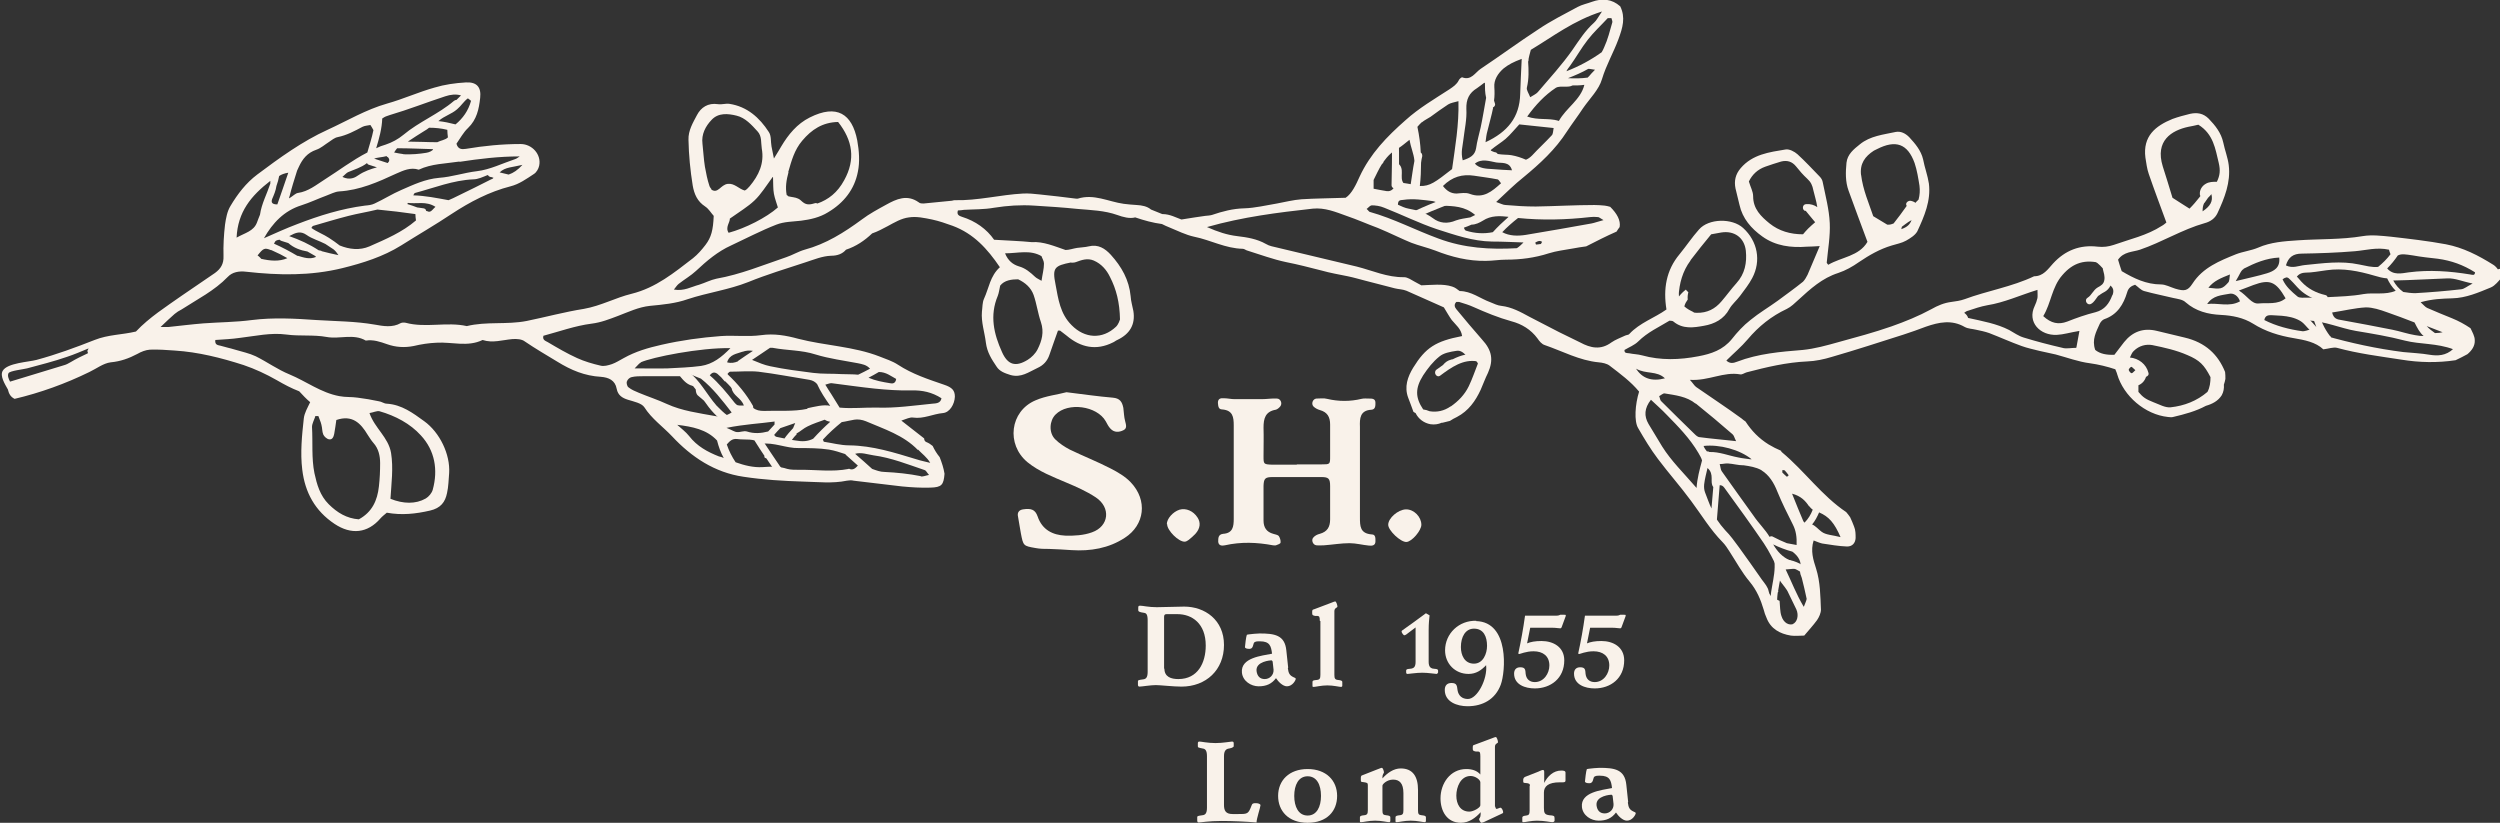 <?xml version="1.0" encoding="UTF-8"?> <svg xmlns="http://www.w3.org/2000/svg" width="158" height="52" viewBox="0 0 158 52" fill="none"><rect x="0" y="0" width="158" height="52" fill="#333333" stroke="none"/><g clip-path="url(#clip0_1187_5129)"><path d="M157.865 17.022C157.788 16.907 157.673 16.793 157.577 16.735C156.635 16.144 155.674 15.648 154.579 15.438C153.445 15.228 152.273 15.094 151.119 14.961C150.524 14.903 149.909 14.827 149.332 14.922C147.967 15.152 146.584 15.094 145.2 15.19C144.354 15.247 143.509 15.304 142.721 15.648C142.279 15.838 141.76 15.896 141.318 16.067C140.28 16.487 139.223 16.907 138.569 17.918C138.262 18.395 138.05 18.415 137.474 18.243C137.166 18.147 136.859 17.976 136.571 17.976C135.648 17.976 134.86 17.594 134.091 17.136C134.014 16.888 133.918 16.64 133.861 16.411C134.226 15.896 134.783 15.934 135.244 15.781C136.647 15.304 137.916 14.503 139.338 14.102C139.703 14.007 139.992 13.797 140.145 13.472C140.587 12.518 140.991 11.526 140.856 10.438C140.799 9.961 140.607 9.484 140.51 9.007C140.376 8.396 140.011 7.938 139.588 7.499C139.242 7.156 138.858 7.099 138.416 7.194C138.031 7.289 137.666 7.385 137.301 7.518C136.225 7.957 135.417 8.606 135.59 9.961C135.648 10.305 135.686 10.667 135.802 10.992C136.148 12.003 136.532 13.014 136.916 14.064C136.84 14.121 136.743 14.216 136.628 14.274C135.686 14.884 134.61 15.113 133.592 15.476C133.246 15.59 132.938 15.629 132.573 15.59C131.458 15.457 130.517 15.819 129.748 16.659C129.421 17.022 129.133 17.46 128.556 17.46C127.153 18.128 125.596 18.376 124.155 18.911C123.886 19.006 123.617 19.044 123.329 19.082C122.867 19.14 122.464 19.311 122.06 19.541C121.253 19.979 120.407 20.323 119.542 20.628C118.447 21.01 117.313 21.315 116.198 21.62C115.449 21.83 114.699 22.04 113.93 22.117C112.527 22.231 111.124 22.346 109.779 22.861C109.549 22.956 109.318 22.994 109.106 22.785C109.568 22.326 110.048 21.926 110.452 21.449C111.144 20.628 111.951 19.979 112.931 19.521C113.2 19.388 113.431 19.159 113.661 18.949C114.411 18.262 115.16 17.575 116.179 17.251C116.64 17.098 117.082 16.85 117.486 16.564C118.139 16.125 118.793 15.743 119.562 15.514C119.869 15.419 120.196 15.361 120.465 15.209C120.734 15.056 121.042 14.865 121.176 14.617C121.618 13.663 122.041 12.69 121.906 11.602C121.829 11.087 121.637 10.591 121.541 10.075C121.407 9.503 121.042 9.083 120.657 8.663C120.407 8.415 120.119 8.282 119.811 8.339C119.024 8.511 118.197 8.587 117.544 9.121C117.159 9.427 116.756 9.751 116.698 10.285C116.64 10.877 116.621 11.488 116.833 12.06C117.217 13.11 117.601 14.159 118.024 15.285C117.486 16.201 116.39 16.239 115.545 16.735C115.487 16.659 115.449 16.621 115.449 16.602C115.526 15.762 115.679 14.922 115.641 14.102C115.603 13.243 115.372 12.384 115.199 11.526C115.18 11.392 115.103 11.259 115.007 11.163C114.545 10.686 114.084 10.19 113.604 9.751C113.412 9.579 113.085 9.408 112.854 9.446C111.816 9.618 110.759 9.751 110.01 10.629C109.683 11.011 109.587 11.43 109.683 11.907C109.76 12.251 109.856 12.594 109.933 12.938C110.125 13.816 110.682 14.445 111.374 14.942C112.22 15.552 113.2 15.667 114.2 15.59C114.43 15.59 114.661 15.571 115.007 15.552C114.718 16.22 114.488 16.793 114.238 17.365C114.161 17.518 114.065 17.689 113.95 17.804C113.431 18.224 112.893 18.605 112.354 19.006C111.778 19.426 111.182 19.77 110.625 20.227C110.183 20.571 109.798 20.991 109.452 21.43C108.895 22.117 108.146 22.365 107.338 22.517C106.147 22.746 104.955 22.785 103.783 22.46C103.514 22.384 103.225 22.384 102.956 22.326C102.841 22.307 102.649 22.346 102.668 22.117C102.956 21.945 103.302 21.811 103.533 21.582C104.129 20.991 104.859 20.666 105.513 20.266C105.628 20.285 105.705 20.266 105.762 20.323C106.358 20.819 107.05 20.704 107.684 20.59C108.357 20.476 108.953 20.17 109.299 19.521C109.472 19.216 109.76 18.987 109.971 18.701C110.24 18.338 110.529 17.976 110.74 17.575C111.317 16.487 111.086 15.247 110.164 14.407C109.472 13.777 107.992 13.797 107.377 14.503C106.935 14.999 106.57 15.552 106.147 16.067C105.301 17.079 105.109 18.262 105.32 19.559C104.571 20.094 103.629 20.399 102.976 21.105C102.918 21.182 102.783 21.163 102.687 21.22C102.399 21.353 102.092 21.468 101.842 21.64C101.169 22.136 100.535 22.002 99.862 21.64C99.42 21.411 98.978 21.22 98.536 20.991C97.902 20.666 97.287 20.342 96.653 20.017C96.095 19.712 95.538 19.407 94.884 19.331C94.654 19.311 94.423 19.197 94.192 19.102C93.558 18.873 92.982 18.395 92.251 18.395C92.098 18.281 91.963 18.166 91.771 18.109C91.194 17.918 90.445 18.014 89.83 18.033C89.714 17.976 89.58 17.899 89.407 17.804C89.195 17.689 88.965 17.518 88.734 17.518C87.677 17.537 86.736 17.098 85.755 16.85C84.083 16.449 82.392 16.048 80.72 15.648C80.489 15.59 80.22 15.552 80.009 15.419C79.432 15.094 78.817 14.999 78.183 14.922C77.549 14.846 76.972 14.655 76.28 14.35C78.567 13.701 80.758 13.434 82.969 13.186C83.737 13.11 84.41 13.396 85.102 13.644C85.775 13.873 86.409 14.159 87.081 14.407C87.274 14.484 87.466 14.579 87.658 14.655C88.177 14.884 88.677 15.132 89.195 15.342C89.695 15.533 90.214 15.648 90.714 15.838C91.732 16.239 92.79 16.506 93.904 16.487C94.327 16.487 94.75 16.411 95.173 16.411C96.095 16.411 96.999 16.296 97.882 16.01C98.363 15.857 98.882 15.8 99.401 15.705C99.689 15.648 99.958 15.61 100.246 15.571C100.881 15.247 101.515 14.922 102.168 14.636C102.226 14.541 102.284 14.445 102.361 14.35C102.437 13.93 102.188 13.491 101.765 13.072C101.649 13.033 101.534 13.014 101.419 12.995C101.207 12.976 100.996 12.957 100.765 12.957C99.535 12.957 98.286 13.033 97.056 13.052C96.422 13.052 95.788 13.014 95.153 12.957C95 12.957 94.846 12.862 94.558 12.766C95.192 12.175 95.711 11.659 96.287 11.201C97.325 10.343 98.305 9.446 99.036 8.301C99.362 7.805 99.728 7.328 100.054 6.831C100.477 6.221 101.054 5.667 101.246 5C101.515 4.103 101.976 3.32 102.284 2.481C102.553 1.756 102.745 1.107 102.399 0.401C101.861 -0.076 101.246 -0.115 100.612 0.114C100.304 0.229 99.997 0.286 99.708 0.439C98.863 0.897 98.017 1.317 97.229 1.851C95.999 2.652 94.808 3.53 93.578 4.351C93.231 4.58 92.982 5.114 92.405 4.885C92.367 4.885 92.232 4.98 92.194 5.076C92.059 5.343 91.848 5.477 91.598 5.648C90.656 6.259 89.676 6.831 88.83 7.595C87.658 8.625 86.601 9.713 85.928 11.163C85.698 11.678 85.429 12.251 85.044 12.499C84.006 12.537 83.122 12.537 82.257 12.594C81.739 12.633 81.22 12.766 80.701 12.862C80.009 12.976 79.317 13.148 78.625 13.167C77.914 13.186 77.26 13.358 76.588 13.587C76.453 13.625 76.319 13.625 76.165 13.644C75.723 13.701 75.281 13.777 74.666 13.873C74.339 13.758 73.936 13.53 73.474 13.53C73.474 13.53 73.474 13.53 73.455 13.53C73.225 13.434 72.975 13.339 72.744 13.243C72.494 13.033 72.167 12.976 71.841 12.957C71.572 12.938 71.283 12.919 71.014 12.881C70.053 12.747 69.131 12.232 68.112 12.556C68.093 12.556 68.035 12.556 68.016 12.556C67.247 12.461 66.479 12.365 65.71 12.289C65.364 12.251 64.999 12.213 64.653 12.232C63.211 12.308 61.789 12.69 60.328 12.652C60.252 12.652 60.194 12.69 60.117 12.69C59.521 12.747 58.945 12.804 58.368 12.862C58.272 12.862 58.138 12.862 58.061 12.785C57.33 12.27 56.658 12.575 56.004 12.938C55.485 13.224 54.947 13.51 54.467 13.873C53.352 14.694 52.199 15.419 50.853 15.781C50.45 15.896 50.085 16.125 49.681 16.258C48.22 16.754 46.798 17.346 45.28 17.613C44.915 17.689 44.55 17.88 44.184 17.995C43.685 18.128 43.224 18.415 42.589 18.3C42.724 18.128 42.801 18.014 42.897 17.938C43.262 17.651 43.666 17.422 43.992 17.117C44.665 16.487 45.357 15.896 46.202 15.514C47.144 15.075 48.086 14.579 49.066 14.197C49.547 14.007 50.104 14.007 50.623 13.949C51.219 13.873 51.814 13.739 52.333 13.415C53.333 12.823 54.005 11.965 54.217 10.858C54.351 10.228 54.294 9.522 54.178 8.873C53.852 7.194 52.891 6.564 51.18 7.423C50.373 7.824 49.816 8.511 49.374 9.255C49.258 9.446 49.143 9.656 48.912 10.018C48.836 9.637 48.797 9.446 48.759 9.255C48.701 8.95 48.759 8.587 48.586 8.339C48.009 7.442 47.221 6.736 46.106 6.564C45.876 6.526 45.607 6.622 45.376 6.583C44.742 6.488 44.3 6.793 44.05 7.27C43.8 7.747 43.492 8.244 43.512 8.835C43.531 9.808 43.627 10.782 43.781 11.736C43.877 12.27 44.069 12.728 44.569 13.052C44.799 13.205 44.934 13.453 45.107 13.644C45.069 14.541 44.953 14.999 44.588 15.476C44.357 15.781 44.088 16.087 43.8 16.316C42.608 17.232 41.455 18.186 39.918 18.567C38.899 18.815 37.977 19.331 36.9 19.521C35.69 19.712 34.498 20.037 33.287 20.285C32.019 20.533 30.75 20.304 29.501 20.609C28.233 20.323 26.907 20.743 25.638 20.399C25.542 20.38 25.407 20.38 25.331 20.418C24.792 20.724 24.216 20.609 23.678 20.514C22.467 20.304 21.237 20.304 20.007 20.227C18.642 20.132 17.278 20.056 15.913 20.227C14.914 20.361 13.876 20.361 12.857 20.437C12.127 20.495 11.377 20.59 10.647 20.666C10.532 20.666 10.416 20.666 10.148 20.666C10.513 20.323 10.762 20.075 11.031 19.846C11.166 19.731 11.32 19.636 11.474 19.559C12.473 18.911 13.549 18.376 14.395 17.499C14.683 17.193 15.106 17.117 15.567 17.174C17.605 17.403 19.622 17.441 21.64 16.945C22.947 16.621 24.216 16.22 25.35 15.514C26.407 14.846 27.502 14.216 28.559 13.51C29.693 12.766 30.923 12.117 32.269 11.774C32.807 11.64 33.287 11.297 33.748 10.992C33.902 10.896 34.037 10.667 34.075 10.476C34.229 9.77 33.633 9.102 32.903 9.102C31.73 9.102 30.577 9.217 29.443 9.408C29.194 9.446 28.944 9.446 28.848 9.083C29.078 8.759 29.29 8.358 29.578 8.091C30.135 7.557 30.27 6.889 30.347 6.183C30.424 5.515 30.135 5.171 29.443 5.209C28.771 5.248 28.098 5.343 27.464 5.534C26.445 5.82 25.484 6.259 24.466 6.545C23.12 6.927 21.948 7.633 20.699 8.205C19.104 8.931 17.662 9.98 16.259 11.03C15.548 11.564 15.01 12.27 14.568 13.014C14.356 13.358 14.28 13.797 14.222 14.197C14.145 14.846 14.107 15.514 14.126 16.182C14.145 16.678 13.953 16.983 13.588 17.251C12.896 17.728 12.185 18.205 11.493 18.682C10.493 19.388 9.436 20.056 8.591 20.953C7.707 21.163 6.842 21.143 5.977 21.487C4.766 21.964 3.575 22.403 2.306 22.746C1.806 22.88 0.461 22.937 0.173 23.433C-0.019 23.758 0.307 24.273 0.499 24.616C0.557 24.864 0.653 25.074 0.922 25.208C2.537 24.826 4.132 24.254 5.65 23.51C6.092 23.3 6.534 22.956 6.996 22.899C7.611 22.842 8.149 22.651 8.687 22.365C8.917 22.231 9.206 22.117 9.475 22.098C9.994 22.078 10.532 22.117 11.051 22.155C12.531 22.25 13.972 22.613 15.394 23.071C16.125 23.319 16.817 23.643 17.489 24.025C17.95 24.292 18.412 24.54 18.911 24.731C19.142 24.979 19.353 25.208 19.603 25.418C19.43 25.78 19.238 26.105 19.2 26.448C19.084 27.517 18.969 28.605 19.104 29.692C19.276 31.124 19.911 32.288 21.141 33.108C22.198 33.814 23.236 33.7 24.043 32.765C24.158 32.631 24.293 32.536 24.446 32.402C25.388 32.574 26.272 32.478 27.176 32.269C27.848 32.116 28.137 31.734 28.252 31.162C28.348 30.742 28.348 30.322 28.386 29.902C28.463 28.719 27.791 27.326 26.81 26.62C26.099 26.105 25.388 25.571 24.446 25.513C24.273 25.513 24.12 25.38 23.947 25.361C23.505 25.265 23.044 25.189 22.601 25.132C22.217 25.074 21.833 25.113 21.448 25.036C20.295 24.826 19.353 24.101 18.296 23.662C17.547 23.357 16.893 22.88 16.163 22.517C15.759 22.326 15.298 22.231 14.856 22.098C14.549 22.002 14.241 21.945 13.934 21.849C13.78 21.811 13.568 21.811 13.607 21.487C14.126 21.449 14.645 21.43 15.164 21.353C16.144 21.239 17.105 21.01 18.104 21.143C18.931 21.258 19.815 21.143 20.641 21.296C21.468 21.449 22.332 21.067 23.12 21.525C23.601 21.449 24.024 21.601 24.466 21.754C25.004 21.945 25.561 21.983 26.138 21.869C26.618 21.754 27.118 21.678 27.598 21.659C28.559 21.601 29.559 21.945 30.5 21.487C31.135 21.697 31.75 21.487 32.384 21.43C32.653 21.411 32.98 21.43 33.172 21.582C33.845 22.04 34.536 22.441 35.228 22.861C36.093 23.395 36.958 23.758 37.977 23.815C38.457 23.853 38.88 24.025 38.976 24.578C39.053 24.979 39.322 25.151 39.687 25.265C40.052 25.38 40.552 25.475 40.725 25.742C41.186 26.467 41.897 26.964 42.474 27.574C43.704 28.891 45.165 29.864 46.99 30.131C48.24 30.322 49.508 30.398 50.777 30.437C51.68 30.456 52.602 30.57 53.525 30.379C53.659 30.36 53.813 30.341 53.948 30.379C54.966 30.494 55.985 30.627 57.004 30.742C57.599 30.799 58.195 30.837 58.791 30.818C59.521 30.799 59.637 30.646 59.694 29.941C59.637 29.578 59.521 29.234 59.387 28.891C59.214 28.681 59.06 28.433 58.945 28.185C58.829 28.09 58.695 27.994 58.541 27.937C58.445 27.899 58.407 27.803 58.407 27.708C57.945 27.345 57.484 26.983 56.965 26.582C57.273 26.486 57.503 26.353 57.715 26.391C58.368 26.486 58.964 26.162 59.598 26.105C60.021 26.067 60.328 25.552 60.348 25.074C60.348 24.674 60.175 24.483 59.656 24.311C58.656 23.968 57.657 23.643 56.754 23.052C56.408 22.823 55.985 22.689 55.601 22.536C53.948 21.888 52.141 21.849 50.45 21.411C49.681 21.201 48.931 21.067 48.105 21.182C47.279 21.296 46.414 21.182 45.568 21.239C44.3 21.334 43.05 21.506 41.801 21.792C40.956 21.983 40.168 22.212 39.418 22.632C39.168 22.765 38.938 22.918 38.669 23.014C38.438 23.09 38.169 23.166 37.958 23.109C37.458 22.994 36.939 22.842 36.478 22.632C35.843 22.346 35.228 21.983 34.613 21.62C34.479 21.544 34.267 21.487 34.344 21.22C35.344 20.953 36.343 20.59 37.381 20.456C37.996 20.38 38.515 20.17 39.072 19.96C39.726 19.712 40.36 19.407 41.071 19.331C41.878 19.254 42.705 19.178 43.454 18.911C44.723 18.491 46.049 18.319 47.298 17.823C48.47 17.346 49.681 16.983 50.892 16.583C51.43 16.411 51.968 16.182 52.526 16.163C52.948 16.163 53.256 16.029 53.467 15.781C54.102 15.571 54.64 15.209 55.12 14.751C55.466 14.636 55.773 14.464 56.1 14.293C56.523 14.064 56.965 13.797 57.446 13.739C57.926 13.663 58.426 13.777 58.906 13.873C59.348 13.968 59.79 14.121 60.213 14.274C61.539 14.77 62.404 15.724 63.192 16.888C62.577 17.441 62.5 18.205 62.193 18.873C62.077 19.121 62.097 19.426 62.058 19.693C62.001 20.361 62.231 21.01 62.308 21.659C62.385 22.269 62.673 22.708 62.981 23.166C63.173 23.471 63.5 23.586 63.865 23.701C64.537 23.891 65.018 23.51 65.556 23.262C65.94 23.09 66.19 22.823 66.325 22.422C66.498 21.907 66.69 21.392 66.863 20.895C66.921 20.895 66.978 20.895 66.998 20.895C67.132 21.01 67.286 21.105 67.42 21.22C68.304 21.964 69.284 22.174 70.342 21.64C70.438 21.601 70.515 21.525 70.611 21.487C71.418 21.105 71.764 20.495 71.629 19.655C71.572 19.35 71.475 19.044 71.456 18.72C71.36 17.689 70.88 16.85 70.207 16.106C69.842 15.705 69.4 15.419 68.804 15.571C68.573 15.629 68.324 15.629 68.074 15.667C67.824 15.705 67.574 15.8 67.343 15.8C66.671 15.571 65.921 15.247 65.21 15.304C64.461 15.228 63.692 15.209 62.827 15.152C62.366 14.484 61.655 13.968 60.79 13.701C60.636 13.644 60.444 13.587 60.54 13.3C60.655 13.3 60.79 13.281 60.924 13.262C61.559 13.224 62.193 13.243 62.827 13.129C63.673 12.995 64.499 12.938 65.364 12.995C66.286 13.052 67.19 13.11 68.112 13.205C68.958 13.281 69.803 13.3 70.611 13.587C70.976 13.72 71.399 13.835 71.745 13.739C72.302 13.93 72.859 14.083 73.436 14.159C73.59 14.236 73.743 14.312 73.897 14.369C74.416 14.579 74.935 14.846 75.473 14.961C76.511 15.171 77.453 15.705 78.548 15.724C78.644 15.724 78.74 15.819 78.836 15.838C79.644 16.087 80.451 16.392 81.277 16.564C82.046 16.716 82.776 16.907 83.526 17.098C84.064 17.251 84.621 17.346 85.179 17.46C85.563 17.537 85.928 17.651 86.313 17.747C86.928 17.899 87.543 18.071 88.158 18.224C88.388 18.281 88.657 18.281 88.888 18.376C89.734 18.739 90.541 19.121 91.252 19.426C91.463 19.77 91.598 20.017 91.752 20.227C92.001 20.533 92.347 20.781 92.405 21.239C90.733 21.563 90.099 21.964 89.311 23.242C88.965 23.815 88.734 24.445 89.003 25.151C89.119 25.437 89.215 25.723 89.33 26.029C89.368 26.048 89.407 26.086 89.465 26.105C89.638 26.467 89.984 26.735 90.406 26.811C90.675 26.849 90.906 26.811 91.117 26.715H91.175C91.329 26.677 91.483 26.639 91.636 26.601C91.771 26.506 91.925 26.429 92.078 26.353C92.809 25.971 93.251 25.342 93.578 24.636C93.731 24.292 93.866 23.91 94.039 23.567C94.404 22.746 94.289 22.136 93.674 21.468C93.116 20.838 92.578 20.189 92.04 19.541C91.944 19.426 91.867 19.254 92.04 19.082H92.213C92.52 19.178 92.847 19.273 93.135 19.407C93.904 19.75 94.692 20.075 95.519 20.304C96.172 20.476 96.749 20.819 97.171 21.392C97.287 21.563 97.441 21.754 97.633 21.811C98.747 22.193 99.824 22.785 101.034 22.899C101.265 22.918 101.553 22.975 101.726 23.109C102.399 23.624 103.072 24.12 103.591 24.75C103.341 25.552 103.264 26.62 103.533 27.059C103.917 27.727 104.321 28.395 104.782 29.005C105.455 29.902 106.204 30.742 106.877 31.658C107.531 32.536 108.088 33.471 108.857 34.253C109.03 34.425 109.164 34.635 109.299 34.845C109.721 35.493 110.087 36.181 110.586 36.772C111.028 37.306 111.278 37.898 111.47 38.547C111.509 38.718 111.567 38.871 111.643 39.043C111.912 39.749 112.489 40.054 113.181 40.169C113.45 40.207 113.738 40.169 114.027 40.169C114.296 39.844 114.584 39.539 114.834 39.196C114.968 39.005 115.084 38.737 115.084 38.528C115.045 37.65 115.045 36.791 114.776 35.932C114.603 35.398 114.411 34.806 114.622 34.158C114.834 34.234 114.988 34.31 115.16 34.349C115.679 34.425 116.198 34.52 116.736 34.539C117.063 34.539 117.255 34.33 117.275 34.005C117.275 33.757 117.275 33.509 117.178 33.28C117.102 33.089 117.025 32.879 116.929 32.688C116.852 32.574 116.775 32.478 116.679 32.364C115.141 31.334 114.046 29.769 112.624 28.586C112.585 28.567 112.566 28.528 112.566 28.49C112.297 28.376 112.028 28.242 111.778 28.09C111.163 27.708 110.702 27.231 110.317 26.639C110.24 26.582 110.144 26.525 110.067 26.448C109.126 25.761 108.165 25.132 107.204 24.464C107.088 24.387 107.012 24.235 106.8 24.006C107.992 24.082 108.933 23.471 109.991 23.662C110.106 23.681 110.26 23.567 110.394 23.529C111.643 23.204 112.912 22.899 114.219 22.842C114.738 22.823 115.276 22.708 115.775 22.555C117.294 22.117 118.812 21.62 120.311 21.143C120.792 20.991 121.253 20.819 121.714 20.647C122.541 20.361 123.348 20.189 124.174 20.666C124.386 20.781 124.655 20.781 124.885 20.838C125.154 20.895 125.443 20.953 125.712 21.048C126.404 21.315 127.076 21.62 127.768 21.869C128.133 22.002 128.518 22.078 128.883 22.174C129.229 22.25 129.575 22.326 129.921 22.403C130.632 22.594 131.343 22.861 132.073 22.956C132.631 23.033 133.169 23.166 133.688 23.338C133.726 23.452 133.784 23.548 133.803 23.643C134.207 25.036 135.571 26.2 137.013 26.353C137.128 26.353 137.224 26.391 137.339 26.353C138.07 26.181 138.781 25.99 139.415 25.647C139.819 25.532 140.184 25.342 140.414 24.979C140.53 24.769 140.568 24.54 140.549 24.311C140.587 24.197 140.626 24.063 140.645 23.948C140.645 23.796 140.645 23.643 140.626 23.51C140.184 22.403 139.377 21.64 138.07 21.334C137.493 21.201 136.897 21.048 136.321 20.914C135.475 20.704 134.783 20.953 134.245 21.62C134.034 21.888 133.822 22.174 133.63 22.422C133.13 22.441 132.727 22.365 132.419 22.117C132.189 21.468 132.477 20.972 132.708 20.456C132.765 20.342 132.88 20.208 132.996 20.17C133.822 19.884 134.207 19.235 134.437 18.472C134.514 18.186 134.706 18.071 134.937 17.995C135.129 18.128 135.302 18.338 135.513 18.395C136.128 18.567 136.743 18.682 137.359 18.834C137.628 18.892 137.954 18.93 138.127 19.102C138.781 19.674 139.549 19.865 140.376 19.903C141.087 19.941 141.779 20.075 142.394 20.456C143.182 20.953 144.047 21.22 144.969 21.372C145.642 21.487 146.353 21.62 146.834 22.078C147.16 22.04 147.468 21.926 147.698 21.983C149.024 22.346 150.389 22.517 151.754 22.727C152.907 22.918 154.06 22.937 155.194 22.765C155.444 22.651 155.693 22.517 155.943 22.384C156.212 22.155 156.424 21.869 156.405 21.506C156.405 21.239 156.251 20.991 156.136 20.743C155.77 20.495 155.386 20.285 154.963 20.113C154.444 19.903 153.925 19.693 153.406 19.464C153.272 19.407 153.176 19.273 152.984 19.102C153.714 18.892 154.348 18.873 154.982 18.854C155.847 18.834 156.635 18.491 157.423 18.166C157.692 18.052 157.904 17.766 158.115 17.537C158.269 17.365 158.23 17.136 158.096 16.964M139.204 13.358C139.204 13.148 139.223 12.995 139.3 12.842C139.3 12.842 139.319 12.823 139.338 12.804C139.396 12.728 139.473 12.614 139.549 12.499C139.626 12.423 139.703 12.346 139.761 12.27C139.876 12.728 139.684 13.033 139.204 13.358ZM136.686 10.514C136.186 8.892 137.243 8.244 138.3 8.015C138.512 7.976 138.704 7.938 138.934 7.881C139.895 8.473 140.011 9.427 140.222 10.285C140.337 10.782 140.299 11.087 140.107 11.488C139.857 11.488 139.607 11.488 139.396 11.621C139.165 11.755 139.011 12.003 139.031 12.27C139.031 12.308 139.031 12.346 139.069 12.384C139.05 12.404 139.031 12.442 139.011 12.461C138.819 12.709 138.608 12.957 138.377 13.186C137.993 12.938 137.647 12.728 137.301 12.499C137.109 11.85 136.897 11.182 136.686 10.514ZM120.157 14.484C120.157 14.484 120.196 14.388 120.196 14.331C120.273 14.274 120.35 14.216 120.427 14.159C120.542 14.064 120.676 13.987 120.811 13.911C120.715 14.159 120.561 14.35 120.157 14.484ZM117.621 11.087C117.524 10.343 117.87 9.885 118.428 9.522C118.485 9.484 118.562 9.465 118.62 9.427C119.811 8.816 120.561 9.083 121.003 10.305C121.157 10.762 121.234 11.259 121.311 11.736C121.349 12.041 121.33 12.327 121.253 12.614C121.195 12.671 121.138 12.728 121.08 12.785C121.08 12.785 121.08 12.804 121.08 12.823C120.984 12.766 120.869 12.709 120.753 12.69C120.58 12.671 120.388 12.842 120.503 13.014C120.234 13.396 119.965 13.758 119.677 14.121C119.542 14.178 119.408 14.216 119.273 14.197C118.985 14.026 118.716 13.854 118.389 13.663C118.12 12.862 117.736 12.003 117.621 11.049M114.103 13.3C114.296 13.53 114.488 13.777 114.718 14.045C114.565 14.178 114.411 14.312 114.276 14.445C114.161 14.56 114.046 14.694 113.95 14.808C113.142 14.808 112.431 14.598 111.836 14.121C111.297 13.682 110.798 13.205 110.798 12.404C110.798 12.098 110.625 11.812 110.529 11.469C110.74 11.03 111.086 10.705 111.567 10.534C111.893 10.419 112.239 10.305 112.566 10.209C112.95 10.114 113.258 10.209 113.508 10.514C113.719 10.782 113.95 11.049 114.219 11.297C114.449 11.507 114.545 11.717 114.603 12.022C114.68 12.365 114.795 12.69 114.853 13.091C114.661 12.957 114.43 12.881 114.161 12.9C113.892 12.9 113.873 13.281 114.103 13.339M106.839 16.449C107.261 15.896 107.703 15.342 108.146 14.808C108.376 14.77 108.568 14.732 108.78 14.694C109.606 14.56 110.24 15.018 110.336 15.838C110.413 16.602 110.279 17.308 109.741 17.899C109.414 18.262 109.126 18.663 108.799 19.044C108.395 19.521 107.896 19.788 107.223 19.77C106.454 19.75 106.051 19.445 106.089 18.72C106.128 17.918 106.339 17.136 106.839 16.468M97.364 15.419C97.364 15.419 97.171 15.457 97.075 15.457C97.075 15.457 97.018 15.323 97.037 15.323C97.114 15.285 97.21 15.228 97.306 15.228C97.364 15.228 97.402 15.247 97.46 15.285C97.421 15.342 97.402 15.419 97.364 15.438M100.477 13.72C100.65 13.701 100.823 13.701 100.996 13.72C101.054 13.72 101.111 13.777 101.342 13.911C100.977 14.007 100.785 14.083 100.592 14.121C99.209 14.369 97.806 14.617 96.422 14.846C95.922 14.922 95.403 14.922 94.942 14.674C95.249 14.35 95.576 14.064 95.941 13.777C97.46 13.93 98.978 13.892 100.496 13.72M95.326 13.72C94.98 14.026 94.654 14.331 94.346 14.674C93.77 14.789 93.212 14.751 92.655 14.579C92.597 14.579 92.54 14.464 92.52 14.388C92.674 14.331 92.847 14.274 93.001 14.197C93.27 14.197 93.52 14.064 93.712 13.949C94.231 13.606 94.808 13.644 95.326 13.701M91.175 12.995C91.848 13.033 92.559 13.014 93.231 13.587C93.135 13.644 93.02 13.682 92.924 13.739C92.578 13.797 92.29 13.835 92.021 13.93C91.483 14.159 90.983 14.121 90.541 13.777C90.08 13.434 89.561 13.281 89.022 13.186C88.792 13.148 88.561 13.033 88.35 12.938C88.35 12.633 88.504 12.652 88.677 12.633C89.311 12.537 89.926 12.633 90.541 12.709C90.772 12.747 90.983 12.9 91.213 12.995H91.194H91.175ZM98.075 8.549C97.671 8.988 97.229 9.389 96.826 9.827C96.691 9.961 96.576 10.037 96.441 10.095C96.134 9.961 95.845 9.866 95.519 9.808C95.346 9.77 94.961 9.789 94.654 9.732C94.615 9.675 94.558 9.618 94.462 9.618C94.385 9.598 94.308 9.56 94.231 9.522C94.231 9.522 94.231 9.503 94.212 9.484C94.558 9.198 94.884 9.007 95.153 8.778C95.461 8.511 95.73 8.167 96.018 7.862C96.729 7.938 97.421 8.015 98.19 8.091C98.152 8.301 98.152 8.473 98.075 8.549ZM95.557 10.762C95.153 10.743 94.75 10.724 94.327 10.686C93.943 10.667 93.481 10.648 93.212 10.343C93.635 9.999 94.135 10.19 94.558 10.266C94.884 10.324 95.403 10.19 95.557 10.762ZM98.498 7.633C97.844 7.442 97.21 7.614 96.518 7.366C97.056 6.622 97.633 6.011 98.325 5.553C98.478 5.458 98.709 5.477 98.92 5.477C99.093 5.477 99.247 5.477 99.382 5.4C99.632 5.4 99.881 5.4 100.131 5.362C99.9 6.316 98.978 6.812 98.517 7.652M100.419 4.828C100.419 4.828 100.362 4.866 100.343 4.904C99.939 4.961 99.516 4.961 99.093 4.942C99.535 4.771 99.977 4.58 100.381 4.351C100.516 4.351 100.631 4.389 100.804 4.408C100.612 4.599 100.516 4.713 100.419 4.828ZM101.611 1.145C101.611 1.145 101.746 1.145 101.842 1.145C101.861 1.24 101.919 1.336 101.899 1.412C101.746 1.946 101.611 2.5 101.38 2.996C101.342 3.091 101.284 3.206 101.227 3.301C100.535 3.797 99.785 4.198 98.997 4.503C99.055 4.37 99.151 4.274 99.228 4.16C99.612 3.626 99.939 3.034 100.343 2.519C100.727 2.023 101.188 1.603 101.611 1.145ZM96.595 3.874C96.595 3.645 96.691 3.397 96.749 3.149C98.152 2.309 99.439 1.298 101.246 0.725C100.996 1.088 100.9 1.298 100.746 1.431C100.189 1.927 99.804 2.538 99.382 3.149C98.728 4.084 97.94 4.942 97.191 5.82C97.094 5.935 96.922 6.011 96.71 6.144C96.614 5.896 96.46 5.687 96.499 5.534C96.633 4.98 96.614 4.427 96.576 3.874M94.346 6.793C94.442 6.755 94.519 6.66 94.481 6.545C94.462 6.488 94.442 6.412 94.423 6.354C94.462 6.087 94.462 5.801 94.442 5.515C94.404 5.057 94.654 4.656 95.019 4.332C95.326 4.084 95.653 3.912 96.172 3.721C96.134 4.58 96.095 5.267 96.076 5.954C96.037 7.404 95.288 8.339 93.885 8.988C93.923 8.702 93.943 8.492 94 8.301C94.116 7.805 94.269 7.309 94.365 6.812M92.482 8.854C92.559 8.186 92.713 7.538 92.674 6.889C92.655 6.278 92.847 5.877 93.347 5.572C93.52 5.458 93.674 5.324 93.808 5.229C93.808 5.229 93.827 5.229 93.847 5.248C93.847 5.553 93.847 5.858 93.923 6.183C93.808 6.812 93.712 7.423 93.578 8.053C93.481 8.492 93.347 8.931 93.289 9.369C93.212 9.827 92.905 9.98 92.444 10.133C92.309 9.598 92.444 9.236 92.482 8.854ZM93.174 11.106C93.654 11.182 94.154 11.24 94.635 11.335C94.711 11.335 94.769 11.469 94.865 11.583C94.289 12.098 93.75 12.575 92.886 12.251C92.636 12.155 92.328 12.213 92.059 12.232C91.713 12.232 91.444 12.079 91.194 11.755C91.79 11.163 92.424 10.992 93.174 11.106ZM89.868 7.728C90.022 7.595 90.233 7.499 90.406 7.385C90.772 7.118 91.137 6.851 91.521 6.602C91.675 6.507 91.886 6.469 92.174 6.393C92.213 7.9 91.963 9.293 91.771 10.686C90.695 11.526 90.368 11.774 89.734 11.755C89.791 11.259 89.811 10.762 89.811 10.285C89.83 10.152 89.849 9.999 89.887 9.866C89.887 9.77 89.868 9.694 89.791 9.637C89.772 9.102 89.695 8.568 89.58 8.015C89.657 7.919 89.753 7.824 89.849 7.728M87.312 10.4C87.312 10.4 87.447 10.285 87.447 10.209C87.696 9.866 87.985 9.56 88.427 9.35H88.407C88.619 9.217 88.811 9.045 89.08 8.835C89.157 9.293 89.349 9.713 89.388 10.133V10.19C89.292 10.667 89.234 11.163 89.157 11.64C89.022 11.621 88.869 11.583 88.696 11.564C88.427 11.22 88.811 10.648 88.35 10.324C88.119 10.419 88.235 10.61 88.215 10.743C88.196 10.877 88.215 11.03 88.215 11.163C88.215 11.335 88.235 11.526 88.177 11.678C88.1 11.927 87.927 12.117 87.639 12.079C87.37 12.041 87.12 11.984 86.812 11.927C86.812 11.755 86.812 11.564 86.812 11.373C86.985 11.03 87.139 10.686 87.331 10.381M86.659 12.976C86.928 12.976 87.216 13.014 87.485 13.129C88.6 13.568 89.676 14.102 90.81 14.484C91.944 14.846 93.078 15.247 94.289 15.266C94.961 15.266 95.634 15.304 96.287 15.323C96.153 15.457 96.018 15.59 95.865 15.686C94.173 15.781 92.54 15.686 90.906 15.075C89.445 14.541 88.081 13.816 86.582 13.396C86.524 13.396 86.486 13.3 86.37 13.205C86.486 13.129 86.582 12.976 86.678 12.995M49.816 10.877C50.027 10.152 50.2 9.484 50.7 8.892C51.295 8.186 51.987 7.728 52.968 7.709C53.89 8.873 54.082 10.075 53.352 11.392C52.929 12.175 52.352 12.614 51.661 12.862C51.622 12.842 51.565 12.823 51.507 12.842C51.257 12.919 51.007 12.976 50.777 12.804C50.661 12.728 50.584 12.614 50.45 12.556C50.258 12.461 50.027 12.461 49.816 12.404C49.796 12.365 49.758 12.346 49.719 12.327C49.623 11.831 49.7 11.373 49.835 10.877M48.855 11.201C48.874 11.64 48.855 11.946 48.912 12.251C48.97 12.556 49.085 12.842 49.162 13.11C48.432 13.758 47.106 14.426 46.049 14.713C45.818 14.369 46.145 14.045 46.126 13.816C46.741 13.377 47.26 13.072 47.682 12.671C48.105 12.27 48.413 11.755 48.836 11.182M44.972 11.965C44.972 11.965 44.857 11.831 44.838 11.755C44.703 11.354 44.627 10.953 44.55 10.534C44.473 10.056 44.453 9.579 44.396 9.083C44.319 8.492 44.588 7.976 44.972 7.576C45.395 7.118 46.01 7.175 46.548 7.309C47.106 7.442 47.509 7.9 47.874 8.301C48.163 8.606 48.086 9.026 48.144 9.389C48.316 10.324 47.951 11.087 47.375 11.774C47.26 11.907 47.163 12.003 47.067 12.041C46.702 11.946 46.414 11.564 45.991 11.621C45.53 11.678 45.376 12.289 44.934 11.965M16.509 16.354C16.509 16.354 16.374 16.201 16.278 16.144C16.643 15.686 16.72 15.648 17.105 15.8C17.162 15.8 17.201 15.838 17.259 15.857C17.566 15.991 17.873 16.144 18.162 16.316C17.643 16.544 17.066 16.487 16.49 16.354M18.815 16.182C18.335 15.896 17.835 15.629 17.316 15.399C17.355 15.342 17.393 15.228 17.451 15.209C17.528 15.171 17.605 15.152 17.681 15.152C17.701 15.19 17.739 15.209 17.797 15.228C17.931 15.266 18.085 15.323 18.22 15.361C18.565 15.667 18.988 15.819 19.43 15.896C19.603 15.991 19.757 16.087 19.93 16.182C19.93 16.182 19.949 16.22 19.968 16.239C19.565 16.411 19.2 16.277 18.815 16.163M20.314 15.857C20.314 15.857 20.199 15.819 20.141 15.819C19.565 15.438 18.931 15.152 18.277 14.922C18.7 14.694 18.988 14.579 19.373 14.846C19.719 15.094 20.161 15.209 20.564 15.419C20.737 15.533 20.91 15.648 21.083 15.762C21.198 15.857 21.294 15.972 21.391 16.125C21.026 16.048 20.68 15.972 20.334 15.877M23.351 15.571C22.736 15.838 22.082 15.762 21.468 15.514C21.256 15.342 21.025 15.19 20.795 15.037C20.449 14.808 20.026 14.655 19.68 14.407C19.719 14.35 19.738 14.293 19.795 14.274C20.526 14.064 21.275 13.835 22.025 13.644C22.621 13.491 23.236 13.396 23.851 13.243C24.658 13.32 25.465 13.415 26.253 13.53C26.253 13.663 26.272 13.797 26.291 13.93C25.427 14.674 24.389 15.113 23.351 15.571ZM27.176 13.377C27.176 13.377 27.118 13.377 27.079 13.377C27.079 13.377 27.06 13.377 27.041 13.358C27.003 13.358 26.964 13.339 26.926 13.32C26.926 13.243 26.868 13.186 26.772 13.167C26.637 13.148 26.503 13.129 26.368 13.11C26.157 13.033 25.965 12.957 25.753 12.9C25.753 12.881 25.753 12.862 25.773 12.823C26.349 12.9 26.926 12.69 27.521 13.072C27.387 13.186 27.291 13.339 27.176 13.377ZM31.077 11.316C30.366 11.678 29.636 12.041 28.924 12.384C28.732 12.48 28.54 12.575 28.348 12.652C27.618 12.518 26.868 12.365 26.119 12.346C26.157 12.27 26.195 12.194 26.234 12.194C27.445 11.869 28.636 11.392 29.905 11.335C30.212 11.335 30.52 11.182 30.808 11.068C30.808 11.068 30.827 11.068 30.846 11.068C30.866 11.125 30.923 11.163 30.981 11.182C31.058 11.182 31.135 11.22 31.192 11.239C31.154 11.278 31.116 11.316 31.058 11.335M32.134 11.03L31.577 10.896C31.923 10.553 32.403 10.572 33.018 10.419C32.73 10.743 32.442 10.934 32.153 11.03M29.04 10.228C30.289 10.037 31.538 9.885 32.845 9.885C32.749 9.942 32.672 10.018 32.557 10.056C31.75 10.324 30.962 10.724 30.135 10.82C29.328 10.915 28.559 11.182 27.752 11.239C26.868 11.316 26.119 11.678 25.369 12.003C24.792 12.251 24.254 12.594 23.678 12.862C23.485 12.957 23.274 12.976 23.063 12.995C21.583 13.186 20.18 13.625 18.796 14.159C18.085 14.426 17.374 14.751 16.682 15.056C17.22 14.102 17.95 13.32 19.046 12.976C19.584 12.804 20.103 12.556 20.622 12.365C20.891 12.27 21.16 12.117 21.429 12.098C22.736 12.022 23.889 11.507 25.042 10.972C25.484 10.782 25.945 10.553 26.465 10.724C27.272 10.343 28.175 10.343 29.04 10.209M23.831 10.572C23.428 10.686 23.024 10.82 22.659 11.068C22.448 11.22 22.121 11.411 21.64 11.182C21.813 11.03 21.91 10.915 22.006 10.877C22.409 10.705 22.832 10.591 23.197 10.305C23.216 10.362 23.255 10.4 23.332 10.419L23.812 10.572H23.831ZM23.601 10.037C23.851 9.942 24.177 9.942 24.427 9.866C24.446 9.904 24.485 9.923 24.523 9.942C24.639 10.075 24.619 10.19 24.504 10.305C24.216 10.209 23.908 10.114 23.62 10.018M28.309 8.682C28.137 8.854 27.848 8.873 27.637 8.988C27.022 8.988 26.388 8.95 25.773 8.95C26.119 8.721 26.464 8.492 26.81 8.282C26.926 8.225 27.022 8.148 27.118 8.072C27.502 8.072 27.887 8.11 28.271 8.205C28.271 8.358 28.29 8.53 28.309 8.682ZM27.368 9.427C27.368 9.522 27.099 9.637 26.945 9.656C26.484 9.732 26.022 9.77 25.523 9.751C25.503 9.751 25.484 9.732 25.446 9.732C25.407 9.732 25.081 9.675 24.908 9.637C24.985 9.522 25.042 9.427 25.1 9.369C25.869 9.369 26.618 9.408 27.387 9.427M29.578 6.221C29.578 6.221 29.712 6.316 29.77 6.373C29.597 7.003 29.251 7.48 28.79 7.862C28.425 7.767 28.06 7.69 27.695 7.652C27.695 7.652 27.714 7.652 27.733 7.633C28.079 7.328 28.54 7.213 28.886 6.908C29.136 6.698 29.309 6.412 29.559 6.221M24.177 7.48C24.293 7.385 24.446 7.328 24.639 7.27C25.811 6.927 26.964 6.469 28.137 6.087C28.483 5.973 28.809 5.935 29.136 6.03C29.04 6.125 28.944 6.221 28.848 6.316C28.771 6.316 28.732 6.354 28.694 6.373C27.714 7.213 26.484 7.69 25.484 8.53C25.158 8.797 24.773 9.007 24.37 9.14C24.158 9.198 23.966 9.274 23.774 9.369C23.966 8.74 24.139 8.11 24.158 7.48M18.296 12.423C18.431 11.869 18.604 11.335 18.777 10.782C18.815 10.705 18.854 10.61 18.892 10.534C19.123 10.037 19.43 9.656 19.988 9.465C20.276 9.369 20.526 9.14 20.795 8.969C20.968 8.854 21.141 8.702 21.352 8.663C21.91 8.549 22.409 8.282 22.909 8.015C23.063 7.938 23.236 7.938 23.409 7.9C23.485 8.015 23.543 8.11 23.601 8.225C23.505 8.702 23.351 9.16 23.216 9.637C22.256 10.133 21.41 10.782 20.506 11.354C19.968 11.697 19.488 12.098 18.834 12.194C18.681 12.213 18.546 12.365 18.277 12.537C18.277 12.499 18.277 12.48 18.277 12.442M17.201 12.575C17.316 12.308 17.431 12.041 17.47 11.755C17.547 11.545 17.605 11.335 17.643 11.125C17.777 11.03 17.97 10.953 18.22 10.915C17.97 11.659 17.739 12.308 17.528 12.919C17.182 12.919 17.124 12.785 17.201 12.575ZM17.085 11.43C17.085 11.43 17.085 11.564 17.085 11.602C16.874 12.251 16.528 12.881 16.432 13.568C16.374 13.72 16.298 13.892 16.24 14.064C16.029 14.617 15.49 14.713 14.952 15.018C15.029 13.396 15.855 12.384 17.085 11.43ZM5.554 22.326C5.189 22.498 4.824 22.67 4.478 22.88C4.324 22.975 4.17 23.052 4.017 23.09C2.883 23.433 1.768 23.777 0.634 24.12C0.538 23.93 0.461 23.739 0.538 23.586C0.615 23.433 1.499 23.338 1.71 23.281C2.556 23.052 3.402 22.842 4.228 22.555C4.689 22.403 5.131 22.212 5.593 22.021C5.593 22.059 5.554 22.098 5.535 22.136C5.516 22.193 5.535 22.25 5.554 22.288M23.985 25.99C24.985 26.277 25.926 26.773 26.599 27.517C27.483 28.471 27.695 29.692 27.349 30.952C27.291 31.162 27.099 31.391 26.907 31.505C26.272 31.868 25.484 31.849 24.677 31.524C24.735 30.551 24.869 29.597 24.715 28.624C24.543 27.631 23.678 27.059 23.351 26.105C23.601 26.067 23.812 25.952 23.985 25.99ZM19.892 26.296H20.122C20.18 26.486 20.276 26.658 20.314 26.849C20.372 27.059 20.353 27.269 20.43 27.46C20.487 27.593 20.66 27.746 20.795 27.765C21.006 27.803 21.083 27.612 21.122 27.422C21.179 27.116 21.218 26.811 21.256 26.544C22.256 26.2 22.794 26.735 23.236 27.479C23.351 27.651 23.466 27.841 23.601 27.994C23.927 28.357 24.024 28.815 24.024 29.273C24.024 29.769 24.004 30.246 23.947 30.742C23.851 31.62 23.524 32.364 22.678 32.822C21.91 32.765 21.314 32.402 20.776 31.868C20.218 31.314 20.026 30.608 19.872 29.902C19.68 28.948 19.776 27.956 19.719 26.983C19.719 26.773 19.853 26.544 19.93 26.315M45.453 28.853C44.723 28.567 44.05 28.204 43.55 27.555C43.339 27.288 43.05 27.078 42.801 26.849C43.742 26.964 44.665 27.135 45.318 27.841C45.414 28.223 45.549 28.605 45.741 28.948C45.664 28.91 45.568 28.872 45.472 28.853M50.334 27.402C50.584 27.269 50.796 27.059 51.046 26.945C51.392 26.773 51.757 26.658 52.122 26.525C52.237 26.601 52.352 26.639 52.468 26.658C52.103 26.983 51.737 27.345 51.392 27.727C51.065 27.899 50.7 27.918 50.296 27.841C50.219 27.841 50.123 27.803 50.046 27.803C50.142 27.67 50.238 27.555 50.354 27.441M49.566 27.708C49.412 27.67 49.239 27.651 49.085 27.612C49.008 27.593 48.951 27.536 48.931 27.479C49.066 27.326 49.181 27.193 49.316 27.059C49.604 26.964 49.912 26.849 50.258 26.735C50.2 26.868 50.162 26.964 50.123 27.059C49.931 27.269 49.739 27.479 49.566 27.727M51.026 25.838C50.123 26.029 49.201 25.933 48.297 25.971C48.009 25.971 47.798 25.933 47.605 25.78C47.605 25.742 47.605 25.704 47.586 25.647C47.163 24.903 46.625 24.254 45.991 23.662C45.991 23.643 45.991 23.624 45.991 23.605C46.049 23.567 46.087 23.491 46.145 23.491C46.741 23.491 47.356 23.433 47.932 23.491C49.008 23.624 50.085 23.834 51.161 24.006C51.372 24.044 51.526 24.139 51.641 24.273C51.853 24.75 52.16 25.208 52.468 25.647C52.026 25.552 51.507 25.704 51.026 25.8M46.202 24.502C46.202 24.502 46.222 24.54 46.241 24.54C46.318 25.017 46.856 25.151 47.01 25.628C46.817 25.628 46.625 25.647 46.548 25.571C46.491 25.532 46.452 25.475 46.414 25.437C45.933 24.826 45.434 24.216 44.857 23.72C45.011 23.529 45.145 23.491 45.338 23.624C45.414 23.701 45.511 23.777 45.587 23.853C45.664 23.93 45.722 24.025 45.799 24.101C45.799 24.101 45.818 24.101 45.837 24.101C45.972 24.235 46.106 24.368 46.222 24.502M48.951 26.658C48.951 26.658 48.951 26.773 48.951 26.83C48.816 26.983 48.682 27.116 48.547 27.269C48.105 27.383 47.663 27.422 47.202 27.269C47.01 27.212 46.779 27.326 46.587 27.307C46.433 27.307 46.298 27.193 45.914 27.04C47.067 26.811 47.99 26.773 48.97 26.639M53.64 29.635C52.583 29.845 51.526 29.673 50.488 29.692C50.238 29.692 49.969 29.692 49.758 29.635C49.239 29.463 48.739 29.483 48.201 29.521C47.605 29.559 47.029 29.406 46.491 29.215C46.26 28.872 46.068 28.49 45.933 28.09C46.106 27.899 46.26 27.708 46.587 27.746C47.106 27.822 47.663 27.67 48.105 28.051C48.912 27.937 49.681 28.337 50.488 28.318C51.123 28.318 51.757 28.319 52.391 28.414C52.737 28.471 53.083 28.586 53.429 28.7C53.429 28.7 53.429 28.719 53.448 28.738C53.698 28.967 53.967 29.196 54.217 29.425C54.102 29.54 53.928 29.769 53.64 29.616M58.195 30.093C57.426 29.941 56.677 29.864 55.889 29.826C55.639 29.826 55.389 29.731 55.12 29.635C54.774 29.311 54.409 29.005 54.044 28.681C54.428 28.567 54.813 28.719 55.197 28.776C56.331 28.929 57.369 29.349 58.445 29.712C58.522 29.731 58.58 29.864 58.714 30.017C58.503 30.055 58.349 30.131 58.195 30.112M58.022 28.414C58.272 28.681 58.58 28.891 58.791 29.253C58.503 29.177 58.195 29.12 57.907 29.024C56.523 28.605 55.158 28.166 53.679 28.147C53.121 28.147 52.583 27.994 52.064 27.918C52.045 27.86 52.026 27.822 52.007 27.784C52.372 27.383 52.775 27.021 53.198 26.677C53.467 26.639 53.736 26.563 53.986 26.525C54.217 26.486 54.486 26.525 54.717 26.62C55.87 27.116 57.1 27.498 58.003 28.433M57.599 24.674C58.291 24.655 58.906 24.788 59.502 25.17C59.444 25.494 59.156 25.494 58.925 25.513C57.772 25.628 56.6 25.8 55.447 25.761C54.659 25.742 53.871 25.838 53.064 25.761C52.891 25.475 52.718 25.208 52.545 24.922C52.429 24.731 52.276 24.521 52.16 24.311C52.314 24.273 52.429 24.216 52.545 24.216C53.448 24.33 54.37 24.464 55.274 24.559C56.043 24.636 56.831 24.693 57.599 24.674ZM56.638 23.948C56.6 24.254 56.389 24.254 56.235 24.216C55.773 24.139 55.331 24.063 54.889 23.872C55.101 23.758 55.331 23.643 55.543 23.51C56.004 23.51 56.312 23.777 56.638 23.948ZM48.701 21.983C48.701 21.983 48.797 21.983 48.836 21.983C49.739 22.155 50.661 22.117 51.545 22.403C52.41 22.67 53.333 22.785 54.217 22.956C54.486 23.014 54.755 23.052 54.966 23.281C54.966 23.281 54.986 23.281 54.986 23.3C54.736 23.433 54.486 23.567 54.236 23.681C53.89 23.643 53.525 23.662 53.179 23.643C52.583 23.605 51.987 23.643 51.392 23.567C50.488 23.452 49.585 23.338 48.682 23.147C48.297 23.071 47.951 22.918 47.529 22.746C47.894 22.498 48.278 22.25 48.663 21.983M46.933 22.231C47.125 22.155 47.375 22.136 47.586 22.174C47.279 22.384 46.971 22.575 46.683 22.785C46.664 22.785 46.645 22.823 46.625 22.842C46.433 22.918 46.222 22.975 45.953 22.899C46.106 22.384 46.568 22.365 46.913 22.231M40.494 22.899C41.206 22.575 44.261 21.964 46.164 22.002C45.607 22.575 45.049 23.014 44.3 23.128C43.608 23.223 42.897 23.242 42.205 23.281C41.551 23.3 40.898 23.281 40.11 23.281C40.321 23.071 40.398 22.956 40.494 22.918M39.63 24.101C39.649 23.987 39.803 23.853 39.918 23.834C40.148 23.777 40.417 23.777 40.648 23.777C41.398 23.777 42.128 23.777 42.974 23.777C43.185 24.025 43.454 24.387 43.935 24.407C43.781 24.216 43.569 24.044 43.646 23.662C43.877 23.758 44.088 23.853 44.3 23.93C45.049 24.521 45.645 25.303 46.241 26.067C45.914 26.277 45.568 26.372 45.203 26.296C44.165 26.105 43.108 25.971 42.147 25.532C41.571 25.265 40.975 25.074 40.379 24.826C40.148 24.731 39.918 24.636 39.726 24.483C39.63 24.426 39.591 24.216 39.61 24.12M67.689 16.602C67.785 16.602 67.901 16.602 67.997 16.564C68.362 16.43 68.727 16.296 69.131 16.468C69.611 16.678 69.938 17.06 70.149 17.499C70.553 18.281 70.764 19.121 70.784 20.189C70.764 20.247 70.688 20.495 70.534 20.647C69.669 21.468 68.554 21.392 67.728 20.552C66.998 19.827 66.882 18.892 66.709 17.976C66.498 16.926 66.632 16.793 67.709 16.583M65.825 16.201C65.883 16.354 65.979 16.506 65.979 16.659C65.979 17.003 65.883 17.327 65.825 17.747C65.671 17.651 65.518 17.594 65.421 17.499C65.114 17.212 64.806 16.945 64.384 16.831C64.019 16.716 63.711 16.487 63.519 16.01C64.345 16.01 65.114 15.762 65.844 16.201M64.345 17.651C64.787 17.861 65.153 18.166 65.325 18.644C65.518 19.197 65.594 19.808 65.787 20.361C65.998 20.991 65.844 21.544 65.575 22.078C65.441 22.346 65.191 22.594 64.941 22.746C64.192 23.204 63.692 23.071 63.327 22.25C62.808 21.105 62.539 19.941 63.058 18.701C63.134 18.51 63.154 18.3 63.211 18.052C63.48 17.709 63.922 17.651 64.365 17.651M92.713 22.536C92.982 22.632 93.27 22.67 93.404 22.975C93.212 23.452 93.058 23.93 92.828 24.407C92.559 24.96 92.155 25.361 91.694 25.685C91.694 25.685 91.694 25.685 91.675 25.685C91.271 25.971 90.81 26.067 90.349 25.99C90.214 25.933 90.099 25.895 89.945 25.876C89.445 25.132 89.426 24.54 89.945 23.72C90.233 23.281 90.56 22.861 90.964 22.536C91.233 22.307 91.656 22.231 92.04 22.174C92.328 22.117 92.54 22.326 92.713 22.536ZM103.398 23.3C104.033 23.662 104.705 23.414 105.224 23.91C104.404 24.127 103.796 23.923 103.398 23.3ZM107.204 30.818C106.397 29.883 105.628 29.139 105.051 28.223C104.763 27.746 104.475 27.269 104.186 26.792C103.898 26.296 103.917 25.799 104.34 25.265C104.705 25.609 105.032 25.895 105.34 26.219C106.07 26.964 106.8 27.708 107.338 28.624C107.434 28.796 107.531 28.948 107.569 29.101C107.415 29.673 107.261 30.246 107.223 30.837M108.165 32.135C108.011 31.811 107.896 31.467 107.761 31.124C107.703 30.971 107.684 30.799 107.703 30.608C107.742 30.265 107.838 29.921 107.915 29.578C108.376 29.979 108.03 30.475 108.28 30.78L108.165 32.135ZM113.373 39.425C113.066 39.558 112.72 39.367 112.585 38.928C112.489 38.642 112.508 38.337 112.47 37.974C112.239 37.841 111.855 37.803 111.778 37.364C111.739 37.115 111.528 36.867 111.355 36.639C110.875 35.952 110.394 35.264 109.894 34.578C109.625 34.215 109.356 33.833 109.03 33.509C108.837 33.299 108.664 33.07 108.511 32.841C108.511 32.841 108.511 32.822 108.511 32.803C108.568 32.097 108.626 31.372 108.684 30.666C108.78 30.666 108.876 30.685 108.972 30.818C109.818 31.982 110.663 33.146 111.47 34.33C111.816 34.845 112.085 35.417 112.374 35.971C112.182 36.639 112.816 36.963 113.027 37.478C113.181 37.822 113.373 38.165 113.527 38.508C113.7 38.89 113.585 39.329 113.296 39.444M113.988 38.337C113.508 37.516 113.239 36.791 112.854 35.99C113.142 35.971 113.277 35.952 113.527 35.932C113.392 35.722 113.315 35.493 113.162 35.436C112.643 35.207 112.335 34.864 112.066 34.406C112.451 34.597 112.854 34.749 113.277 34.864C113.661 35.15 113.892 35.513 113.777 36.028C113.738 36.238 113.815 36.352 113.873 36.524C113.988 36.963 114.084 37.402 114.18 37.841C114.18 37.936 114.103 38.07 114.007 38.337M116.333 33.948C115.833 33.814 115.391 33.814 115.122 33.604C114.911 33.452 114.757 33.242 114.526 33.146C114.718 32.917 114.853 32.65 114.968 32.383C115.583 32.65 115.929 33.032 116.333 33.967M114.334 31.982C114.334 31.982 114.469 32.154 114.565 32.211C114.449 32.517 114.276 32.803 114.046 33.032C114.007 32.994 113.988 32.956 113.969 32.936C113.738 32.402 113.527 31.868 113.258 31.2C113.834 31.353 114.103 31.658 114.334 32.001M112.624 29.712C112.739 29.712 112.777 29.712 112.797 29.731C112.873 29.826 112.97 29.921 113.046 30.036C113.046 30.036 112.931 30.15 112.931 30.131C112.835 30.055 112.739 29.959 112.643 29.864C112.643 29.864 112.643 29.807 112.643 29.692M111.336 29.731C111.797 30.017 112.105 30.494 112.335 31.085C112.624 31.791 112.969 32.478 113.315 33.165C113.508 33.547 113.565 33.948 113.546 34.444C113.335 34.406 113.123 34.368 112.931 34.33C112.643 34.215 112.354 34.081 112.066 33.929C111.989 33.871 111.893 33.891 111.836 33.929C111.567 33.471 111.144 33.07 110.836 32.612C110.164 31.677 109.491 30.742 108.818 29.788C108.741 29.692 108.741 29.521 108.684 29.33C108.895 29.33 109.068 29.273 109.222 29.292C109.529 29.311 109.856 29.406 110.164 29.406C110.164 29.406 110.183 29.406 110.202 29.406C110.586 29.463 110.971 29.521 111.317 29.712M110.682 29.024H110.606C110.356 28.986 110.106 28.967 109.856 28.91C109.241 28.796 108.664 28.547 108.03 28.567C107.992 28.528 107.934 28.528 107.876 28.528C107.8 28.433 107.723 28.337 107.665 28.185C108.664 28.07 109.952 28.414 110.702 29.024M107.165 25.494C107.953 26.124 108.722 26.773 109.491 27.441C109.587 27.517 109.606 27.651 109.721 27.88C108.876 27.784 108.146 27.727 107.434 27.631C107.3 27.631 107.185 27.517 107.088 27.422C106.377 26.735 105.685 26.048 104.994 25.361C104.917 25.303 104.917 25.17 104.859 25.036C104.974 24.979 105.109 24.845 105.205 24.864C105.897 24.979 106.608 25.055 107.165 25.513M134.86 22.174C135.187 21.849 135.629 21.735 136.032 21.811C136.782 21.964 137.551 22.136 138.243 22.441C139.011 22.765 139.3 23.052 139.703 23.834C139.703 24.158 139.665 24.483 139.511 24.769C138.838 25.342 138.05 25.647 137.186 25.742C136.84 25.78 136.455 25.552 136.09 25.418C135.61 25.227 135.437 25.113 135.148 24.769V24.349C135.379 24.254 135.552 24.063 135.629 23.815C135.725 23.777 135.821 23.701 135.783 23.567C135.648 23.014 135.168 22.651 134.61 22.594C134.687 22.441 134.745 22.269 134.86 22.174ZM134.725 23.185C134.725 23.185 134.86 23.3 134.956 23.395C134.86 23.471 134.783 23.586 134.725 23.586C134.649 23.586 134.553 23.452 134.533 23.376C134.533 23.319 134.649 23.185 134.706 23.185M131.208 21.983C130.882 21.983 130.593 22.059 130.344 21.983C129.517 21.792 128.71 21.582 127.903 21.334C127.576 21.239 127.288 21.029 126.98 20.857C126.192 20.456 125.327 20.304 124.386 20.094C124.347 19.96 124.251 19.846 124.136 19.77C124.213 19.712 124.29 19.655 124.386 19.636C124.789 19.502 125.174 19.369 125.596 19.292C126.673 19.121 127.653 18.663 128.768 18.319C128.768 18.529 128.787 18.682 128.768 18.834C128.729 19.006 128.671 19.178 128.595 19.331C128.095 20.361 128.941 21.22 129.998 21.163C130.42 21.143 130.824 21.01 131.42 20.914C131.343 21.334 131.285 21.62 131.228 21.964M133.495 18.663C133.303 19.178 133.015 19.579 132.438 19.731C131.823 19.884 131.228 20.094 130.651 20.323C130.094 20.533 129.632 20.437 129.133 19.979C129.632 19.159 129.671 18.147 130.344 17.384C131.016 16.602 131.785 16.354 132.861 16.659C133.188 17.041 133.053 17.518 133.15 17.938C133.495 18.052 133.649 18.281 133.515 18.644M145.45 16.029C146.584 16.01 147.698 15.972 148.832 15.877C149.524 15.819 150.216 15.61 150.985 15.781C151.004 15.877 151.042 15.972 151.081 16.067C150.85 16.373 150.581 16.64 150.293 16.869C149.889 16.907 149.505 16.793 149.101 16.716C147.948 16.468 146.795 16.64 145.642 16.754C145.277 16.793 144.892 16.983 144.47 16.773C144.623 16.258 144.931 16.029 145.469 16.029M145.008 17.747C145.142 17.46 145.296 17.251 145.68 17.232C146.142 17.232 146.584 17.136 147.045 17.079C148.083 16.926 149.082 17.136 150.062 17.422C150.312 17.499 150.6 17.575 150.87 17.594C151.004 17.88 151.177 18.147 151.408 18.376C150.754 18.663 150.043 18.472 149.37 18.586C148.64 18.72 147.91 18.739 147.16 18.777C146.603 18.815 146.046 18.815 145.488 18.815C145.392 18.815 145.258 18.796 145.2 18.739C144.835 18.434 144.47 18.128 144.258 17.651C144.604 17.384 144.816 17.613 145.027 17.766M141.798 16.983C142.509 16.621 143.22 16.316 144.047 16.277C144.124 16.926 143.701 17.136 143.278 17.27C142.721 17.441 142.144 17.556 141.298 17.766C141.548 17.365 141.625 17.079 141.798 17.003M140.933 17.327C140.895 17.575 140.914 17.766 140.818 17.861C140.434 18.281 140.357 18.281 139.569 18.186C139.915 17.747 140.357 17.575 140.933 17.346M139.492 19.216C139.857 18.663 140.414 18.663 140.895 18.567C141.145 18.51 141.452 18.682 141.567 19.044C140.895 19.426 140.164 19.121 139.473 19.216M141.51 18.357C141.952 18.186 142.182 18.109 142.413 18.014C143.451 17.632 143.835 17.785 144.45 18.854C143.951 19.273 143.316 19.121 142.759 19.178C142.298 19.235 142.048 18.701 141.491 18.357M145.507 20.933C144.681 20.819 143.855 20.609 143.105 20.227C143.163 19.884 143.432 19.922 143.605 19.922C144.412 19.96 145.238 19.979 145.834 20.666C145.892 20.724 145.988 20.762 146.065 20.8C145.873 20.857 145.661 20.953 145.488 20.933M154.406 20.991C154.252 21.029 154.098 21.048 153.945 21.048C153.945 21.048 153.906 21.048 153.887 21.048C153.695 20.914 153.522 20.781 153.368 20.609C153.714 20.743 154.06 20.876 154.406 21.01M155.059 22.04C154.579 22.498 154.041 22.498 153.56 22.422C153.003 22.326 152.445 22.307 151.888 22.25C150.216 22.04 148.563 21.678 146.949 21.22C146.776 21.163 146.641 21.067 146.468 21.01H146.488C146.353 20.972 146.219 20.895 146.084 20.838C146.007 20.666 145.949 20.495 145.834 20.247C146.968 20.304 147.91 20.743 148.89 20.914C149.928 21.086 150.966 21.258 151.984 21.525C152.964 21.773 154.002 21.678 155.059 22.078M153.214 21.239C153.022 21.239 152.83 21.22 152.638 21.182C152.157 21.105 151.677 20.933 151.196 20.838C150.12 20.628 149.044 20.418 147.967 20.227C147.718 20.189 147.487 20.151 147.391 19.75C148.14 19.636 148.832 19.464 149.524 19.426C149.966 19.426 150.427 19.579 150.85 19.731C151.446 19.941 152.023 20.151 152.599 20.38C152.599 20.38 152.599 20.399 152.618 20.418C152.772 20.724 152.926 21.029 153.176 21.239M155.559 18.281C154.579 18.395 153.618 18.472 152.638 18.529C152.388 18.529 152.138 18.491 151.888 18.453C151.619 18.262 151.408 18.014 151.254 17.728C152.388 17.709 153.541 17.632 154.675 17.594C155.175 17.575 155.597 17.785 156.27 17.918C155.905 18.109 155.732 18.262 155.559 18.281ZM156.116 17.346C154.829 17.136 153.541 17.041 152.234 17.212C151.811 17.27 151.254 17.422 150.87 16.964C151.119 16.716 151.35 16.43 151.542 16.144C151.792 16.029 151.984 16.067 152.503 16.144C153.022 16.239 153.56 16.296 154.079 16.354C154.906 16.468 155.674 16.735 156.424 17.212C156.405 17.441 156.251 17.365 156.116 17.346Z" fill="#F9F2EA"></path><path d="M92.635 22.536C92.635 22.536 92.635 22.536 92.617 22.518H92.635V22.536Z" fill="#F9F2EA"></path><path d="M43.954 24.387C43.954 24.387 43.915 24.387 43.896 24.387C43.896 24.387 43.896 24.406 43.915 24.406H43.934L43.954 24.387Z" fill="#F9F2EA"></path><path d="M49.316 29.502C48.912 28.891 48.489 28.3 48.105 27.67C47.951 27.422 47.567 27.651 47.721 27.899C47.913 28.204 48.105 28.509 48.316 28.815C48.316 28.834 48.297 28.872 48.316 28.891C48.316 28.929 48.374 28.948 48.432 28.967C48.605 29.215 48.778 29.483 48.951 29.731C49.105 29.96 49.489 29.731 49.335 29.502" fill="#F9F2EA"></path><path d="M88.408 8.95C88.408 8.663 87.966 8.663 87.966 8.95C87.985 9.866 87.966 10.781 87.946 11.697C87.946 11.984 88.388 11.984 88.388 11.697C88.427 10.781 88.427 9.866 88.408 8.95Z" fill="#F9F2EA"></path><path d="M107.031 19.732C106.838 19.636 106.627 19.522 106.454 19.369C106.454 19.369 106.454 19.369 106.454 19.35C106.492 19.197 106.569 19.064 106.665 18.93C106.646 18.777 106.665 18.606 106.704 18.472C106.665 18.434 106.646 18.415 106.608 18.377C106.589 18.358 106.569 18.338 106.55 18.3C106.377 18.434 106.243 18.567 106.108 18.739C106.089 18.644 106.07 18.548 106.031 18.472C105.954 18.205 105.532 18.319 105.608 18.587C105.647 18.796 105.704 18.987 105.801 19.197C105.685 19.407 105.57 19.617 105.474 19.827C105.359 20.075 105.724 20.304 105.858 20.056C105.935 19.922 105.993 19.77 106.07 19.617C106.281 19.827 106.531 19.98 106.8 20.132C107.05 20.266 107.28 19.884 107.031 19.751" fill="#F9F2EA"></path><path d="M146.949 18.644C146.372 18.51 145.853 18.243 145.45 17.804C145.162 17.48 144.912 17.155 144.508 16.965C144.239 16.85 144.028 17.232 144.277 17.346C144.777 17.575 145.065 18.09 145.488 18.434C145.892 18.758 146.334 18.949 146.834 19.064C147.103 19.121 147.237 18.701 146.949 18.644Z" fill="#F9F2EA"></path><path d="M114.315 36.009C113.853 35.608 113.315 35.379 112.72 35.341C112.662 35.341 112.604 35.341 112.566 35.398C112.47 35.188 112.105 35.207 112.143 35.456C112.258 36.524 111.72 37.535 111.932 38.604C111.989 38.89 112.412 38.757 112.354 38.49C112.278 38.127 112.316 37.783 112.354 37.44L112.393 37.402C112.393 37.402 112.393 37.383 112.374 37.364C112.45 36.829 112.604 36.295 112.604 35.742C112.643 35.761 112.681 35.78 112.72 35.78C113.2 35.818 113.642 35.99 114.007 36.314C114.219 36.505 114.526 36.2 114.315 36.009Z" fill="#F9F2EA"></path><path d="M133.457 16.983C133.188 16.544 132.823 16.201 132.361 15.953C132.112 15.819 131.881 16.201 132.131 16.334C132.438 16.506 132.688 16.716 132.9 16.964C132.9 16.964 132.9 16.983 132.9 17.002C132.957 17.231 133.034 17.46 132.996 17.689C132.957 17.956 132.784 18.052 132.573 18.166C132.285 18.338 132.189 18.663 131.939 18.815C131.689 18.968 131.919 19.349 132.169 19.197C132.361 19.082 132.438 18.91 132.573 18.739C132.592 18.701 132.631 18.681 132.669 18.663C132.688 18.663 132.707 18.624 132.746 18.605C132.9 18.491 133.092 18.433 133.226 18.281C133.495 17.995 133.495 17.613 133.438 17.25C133.515 17.193 133.534 17.098 133.476 16.983" fill="#F9F2EA"></path><path d="M93.52 22.403C92.886 22.288 92.328 22.441 91.809 22.708C91.79 22.708 91.752 22.708 91.713 22.727C91.502 22.784 91.348 22.88 91.194 23.071C91.06 23.166 90.925 23.261 90.791 23.357C90.56 23.529 90.791 23.91 91.022 23.738C91.713 23.223 92.482 22.67 93.385 22.842C93.674 22.899 93.789 22.479 93.501 22.422" fill="#F9F2EA"></path><path d="M46.126 26.353C45.895 26.22 45.703 26.048 45.511 25.857C45.434 25.781 45.357 25.704 45.28 25.628C44.665 24.922 44.242 24.044 43.492 23.472C43.281 23.3 42.954 23.605 43.185 23.777C43.492 24.025 43.742 24.311 43.973 24.617C43.973 24.75 44.011 24.903 44.088 24.979C44.223 25.094 44.357 25.208 44.492 25.323C44.876 25.876 45.299 26.391 45.895 26.754C46.145 26.907 46.356 26.525 46.126 26.372" fill="#F9F2EA"></path><path d="M147.256 21.239C146.891 20.762 146.661 20.247 146.526 19.674C146.468 19.407 146.026 19.521 146.103 19.788C146.18 20.094 146.276 20.38 146.392 20.666C146.122 20.361 145.853 20.075 145.565 19.769C145.373 19.559 145.065 19.865 145.258 20.075C145.661 20.533 146.084 20.972 146.507 21.43C146.622 21.544 146.757 21.506 146.834 21.392C146.834 21.41 146.872 21.449 146.891 21.468C147.064 21.697 147.449 21.468 147.276 21.239" fill="#F9F2EA"></path><path d="M91.233 12.575C90.618 12.805 90.003 13.053 89.407 13.339C89.157 13.453 89.368 13.835 89.638 13.72C90.195 13.453 90.771 13.224 91.348 12.995C91.617 12.9 91.502 12.48 91.233 12.575Z" fill="#F9F2EA"></path><path d="M81.969 29.349C82.488 29.349 82.988 29.349 83.507 29.349C84.064 29.349 84.064 29.349 84.064 28.834C84.064 28.166 84.064 27.498 84.064 26.83C84.064 26.353 83.891 26.047 83.411 25.914C83.276 25.876 83.122 25.799 83.007 25.685C82.853 25.513 82.969 25.208 83.199 25.189C83.43 25.189 83.66 25.151 83.872 25.208C84.602 25.38 85.332 25.38 86.044 25.208C86.197 25.17 86.37 25.189 86.524 25.189C86.716 25.189 86.928 25.189 86.928 25.456C86.928 25.647 86.928 25.876 86.678 25.895C85.948 25.933 85.928 26.448 85.948 26.983C85.948 28.891 85.948 30.799 85.948 32.688C85.948 33.242 85.948 33.719 86.697 33.776C86.947 33.776 86.928 34.024 86.928 34.215C86.928 34.482 86.716 34.501 86.524 34.482C86.12 34.444 85.698 34.329 85.294 34.329C84.756 34.329 84.218 34.425 83.68 34.463C83.526 34.463 83.353 34.482 83.199 34.463C82.969 34.444 82.853 34.119 83.007 33.967C83.103 33.852 83.257 33.776 83.411 33.738C83.891 33.604 84.064 33.299 84.064 32.822C84.064 32.116 84.064 31.429 84.064 30.723C84.064 30.246 83.968 30.15 83.507 30.15C82.488 30.15 81.45 30.15 80.432 30.15C79.951 30.15 79.874 30.246 79.855 30.704C79.855 31.429 79.855 32.173 79.855 32.898C79.855 33.337 80.047 33.623 80.47 33.738C80.585 33.776 80.739 33.795 80.816 33.871C80.893 33.986 80.951 34.158 80.931 34.291C80.931 34.367 80.739 34.425 80.643 34.463C80.585 34.482 80.508 34.463 80.451 34.463C79.432 34.272 78.433 34.234 77.414 34.463C77.241 34.501 77.011 34.501 76.991 34.234C76.991 34.005 76.991 33.776 77.299 33.738C77.914 33.7 77.972 33.28 77.972 32.803C77.972 30.837 77.972 28.872 77.972 26.887C77.972 26.353 77.914 25.933 77.241 25.876C76.991 25.876 76.991 25.647 76.972 25.456C76.972 25.189 77.145 25.151 77.357 25.17C77.587 25.17 77.799 25.227 78.029 25.227C78.606 25.227 79.163 25.227 79.74 25.227C80.066 25.227 80.374 25.17 80.701 25.189C80.931 25.189 81.066 25.494 80.912 25.685C80.835 25.78 80.72 25.876 80.624 25.895C79.97 26.009 79.855 26.448 79.855 27.021C79.874 27.631 79.855 28.223 79.855 28.834C79.855 29.33 79.855 29.349 80.412 29.368C80.931 29.368 81.431 29.368 81.95 29.368" fill="#F9F2EA"></path><path d="M67.401 24.788C68.497 24.922 69.4 25.055 70.322 25.132C70.784 25.17 70.918 25.399 70.995 25.78C71.034 26.067 71.034 26.353 71.11 26.62C71.168 26.849 71.245 27.078 70.995 27.192C70.726 27.326 70.418 27.345 70.188 27.097C70.053 26.963 69.976 26.792 69.88 26.62C69.323 25.647 67.497 25.399 66.709 26.2C66.325 26.582 66.267 27.345 66.69 27.765C66.959 28.032 67.286 28.242 67.612 28.414C68.477 28.834 69.361 29.177 70.207 29.616C70.649 29.845 71.11 30.112 71.456 30.475C72.552 31.62 72.34 33.184 71.091 33.986C70.073 34.654 68.919 34.845 67.728 34.768C67.247 34.73 66.767 34.711 66.306 34.692C66.017 34.692 65.729 34.692 65.441 34.635C64.672 34.501 64.672 34.501 64.518 33.7C64.461 33.337 64.384 32.955 64.326 32.574C64.307 32.364 64.422 32.23 64.653 32.192C65.152 32.116 65.421 32.192 65.575 32.631C65.864 33.49 66.536 33.814 67.324 33.852C67.882 33.871 68.497 33.833 69.016 33.642C70.092 33.261 70.226 32.078 69.246 31.429C68.669 31.047 68.016 30.761 67.382 30.494C66.536 30.131 65.671 29.807 64.941 29.215C63.577 28.089 63.826 25.99 65.441 25.303C66.094 25.017 66.844 24.941 67.401 24.788Z" fill="#F9F2EA"></path><path d="M73.743 33.127C73.743 32.784 74.127 32.345 74.55 32.211C74.954 32.097 75.415 32.288 75.684 32.708C75.896 33.032 75.857 33.395 75.55 33.738C75.415 33.872 75.281 34.005 75.127 34.12C75.05 34.177 74.954 34.234 74.877 34.234C74.493 34.253 73.762 33.528 73.762 33.127" fill="#F9F2EA"></path><path d="M88.869 32.192C89.368 32.192 89.83 32.669 89.83 33.166C89.83 33.528 89.234 34.234 88.888 34.253C88.523 34.272 87.735 33.528 87.735 33.166C87.735 32.746 88.35 32.212 88.85 32.192" fill="#F9F2EA"></path><path d="M72.532 39.196C72.532 38.833 72.436 38.757 72.34 38.738L72.129 38.7C71.956 38.661 71.937 38.623 71.937 38.547V38.394C71.937 38.28 71.994 38.28 72.071 38.28C72.225 38.28 72.59 38.375 73.109 38.375C73.686 38.375 74.339 38.337 74.839 38.337C76.146 38.337 77.356 39.177 77.356 40.761C77.356 42.344 76.223 43.394 74.666 43.394C74.166 43.394 73.32 43.298 73.051 43.298C72.725 43.298 72.148 43.394 72.014 43.394C71.956 43.394 71.918 43.356 71.918 43.279C71.918 43.203 71.918 43.127 71.918 43.05C71.918 42.993 71.956 42.974 72.244 42.936C72.436 42.917 72.532 42.802 72.532 42.459V39.215V39.196ZM73.59 42.249C73.59 42.783 74.012 42.917 74.474 42.917C75.704 42.917 76.203 41.886 76.203 40.799C76.203 39.406 75.338 38.814 74.416 38.814H73.724C73.609 38.814 73.57 38.871 73.57 38.986V42.268L73.59 42.249Z" fill="#F9F2EA"></path><path d="M81.392 42.23C81.431 42.554 81.508 42.688 81.757 42.802C81.815 42.821 81.892 42.859 81.892 42.898C81.892 42.993 81.681 43.375 81.335 43.375C81.066 43.375 80.777 43.069 80.643 42.859C80.374 43.222 80.028 43.375 79.547 43.375C79.067 43.375 78.548 43.05 78.49 42.516C78.394 41.562 79.74 41.447 80.393 41.314C80.335 40.837 80.258 40.531 79.624 40.531C79.451 40.531 79.297 40.531 79.24 40.646L79.182 40.837C79.124 41.008 79.009 41.008 78.951 41.008C78.798 41.008 78.682 40.97 78.682 40.894C78.682 40.818 78.759 40.188 78.798 40.131C78.798 40.111 78.817 40.111 78.932 40.092C79.086 40.073 79.432 40.035 79.605 40.035C80.547 40.035 81.2 40.131 81.296 41.104L81.412 42.191L81.392 42.23ZM80.431 41.81C80.431 41.81 80.393 41.733 80.355 41.733C80.316 41.733 79.355 41.791 79.413 42.401C79.451 42.726 79.624 42.917 79.932 42.917C80.239 42.917 80.508 42.669 80.489 42.325L80.431 41.81Z" fill="#F9F2EA"></path><path d="M83.411 39.233C83.411 38.966 83.372 38.947 83.276 38.928H83.122C82.949 38.89 82.93 38.871 82.93 38.737C82.93 38.566 82.93 38.527 83.046 38.508L84.103 38.108C84.256 38.05 84.333 38.012 84.391 38.012C84.448 38.012 84.525 38.241 84.525 38.337C84.525 38.413 84.333 38.413 84.333 38.623V42.649C84.333 42.878 84.372 42.955 84.564 42.974C84.737 42.993 84.833 43.012 84.833 43.107V43.336C84.833 43.336 84.833 43.413 84.756 43.413C84.641 43.413 84.275 43.317 83.891 43.317C83.507 43.317 83.142 43.413 83.026 43.413C82.949 43.413 82.949 43.394 82.949 43.336V43.107C82.949 42.993 83.046 42.993 83.219 42.974C83.411 42.955 83.449 42.878 83.449 42.649V39.253L83.411 39.233Z" fill="#F9F2EA"></path><path d="M89.465 39.654L89.061 39.959C88.927 40.074 88.811 40.15 88.754 40.15C88.696 40.15 88.581 39.978 88.581 39.921C88.581 39.883 88.581 39.864 88.619 39.844C89.119 39.482 89.618 39.139 90.118 38.757L90.349 38.89C90.329 39.1 90.291 39.367 90.291 39.844V41.829C90.291 42.154 90.426 42.211 90.522 42.249C90.675 42.287 90.887 42.249 90.887 42.383V42.497C90.887 42.497 90.848 42.592 90.791 42.592C90.695 42.592 90.272 42.516 89.888 42.516C89.503 42.516 89.061 42.592 88.965 42.592C88.907 42.592 88.869 42.573 88.869 42.497V42.383C88.869 42.249 89.08 42.287 89.234 42.249C89.349 42.211 89.465 42.154 89.465 41.829V39.635V39.654Z" fill="#F9F2EA"></path><path d="M96.499 40.665C96.729 40.569 97.017 40.512 97.421 40.512C98.171 40.512 98.862 40.894 98.862 41.733C98.862 42.879 97.998 43.508 96.998 43.508C96.403 43.508 95.691 43.279 95.691 42.573C95.691 42.344 95.807 42.172 96.076 42.172C96.403 42.172 96.403 42.325 96.422 42.592C96.46 42.917 96.672 43.108 96.998 43.108C97.575 43.108 97.921 42.554 97.921 42.058C97.921 41.466 97.517 41.161 96.921 41.161C96.441 41.161 96.076 41.333 96.018 41.333C95.98 41.333 95.96 41.333 95.96 41.276C96.133 40.493 96.268 39.73 96.383 38.909H98.382C98.517 38.909 98.555 38.871 98.613 38.852C98.651 38.852 98.728 38.852 98.843 38.852C98.92 38.852 98.959 38.852 98.959 38.89C98.959 38.909 98.959 38.947 98.901 39.081L98.69 39.654C98.69 39.654 98.651 39.711 98.613 39.711C98.517 39.711 98.324 39.673 98.113 39.673H96.71L96.499 40.722V40.665Z" fill="#F9F2EA"></path><path d="M100.285 40.665C100.515 40.569 100.804 40.512 101.207 40.512C101.957 40.512 102.649 40.894 102.649 41.733C102.649 42.879 101.784 43.508 100.784 43.508C100.189 43.508 99.478 43.279 99.478 42.573C99.478 42.344 99.593 42.172 99.862 42.172C100.189 42.172 100.189 42.325 100.208 42.592C100.246 42.917 100.458 43.108 100.784 43.108C101.361 43.108 101.707 42.554 101.707 42.058C101.707 41.466 101.303 41.161 100.708 41.161C100.227 41.161 99.862 41.333 99.804 41.333C99.766 41.333 99.747 41.333 99.747 41.276C99.92 40.493 100.054 39.73 100.169 38.909H102.168C102.303 38.909 102.341 38.871 102.399 38.852C102.437 38.852 102.514 38.852 102.629 38.852C102.706 38.852 102.745 38.852 102.745 38.89C102.745 38.909 102.745 38.947 102.687 39.081L102.476 39.654C102.476 39.654 102.437 39.711 102.399 39.711C102.303 39.711 102.111 39.673 101.899 39.673H100.496L100.285 40.722V40.665Z" fill="#F9F2EA"></path><path d="M76.28 47.783C76.28 47.42 76.165 47.325 76.011 47.306C75.742 47.248 75.704 47.248 75.704 47.172V46.981C75.704 46.886 75.742 46.867 75.819 46.867C75.915 46.867 76.338 46.962 76.818 46.962C77.299 46.962 77.76 46.867 77.856 46.867C77.933 46.867 77.971 46.886 77.971 46.981V47.172C77.971 47.172 77.933 47.267 77.683 47.306C77.51 47.325 77.356 47.42 77.356 47.783V50.874C77.356 51.237 77.472 51.447 77.894 51.447H78.26C78.855 51.447 78.894 51.447 79.105 50.893C79.144 50.779 79.201 50.76 79.374 50.76C79.49 50.76 79.663 50.798 79.663 50.893C79.663 51.008 79.413 51.733 79.413 51.981C78.759 51.924 77.933 51.885 77.203 51.885C76.357 51.885 75.896 51.981 75.761 51.981C75.704 51.981 75.665 51.943 75.665 51.866C75.665 51.79 75.665 51.714 75.665 51.637C75.665 51.58 75.704 51.561 75.992 51.523C76.184 51.504 76.28 51.389 76.28 51.046V47.764V47.783Z" fill="#F9F2EA"></path><path d="M80.777 50.301C80.777 49.328 81.469 48.603 82.642 48.603C83.814 48.603 84.506 49.328 84.506 50.301C84.506 51.275 83.852 52 82.642 52C81.431 52 80.777 51.255 80.777 50.301ZM83.487 50.301C83.487 49.595 83.218 49.061 82.642 49.061C82.065 49.061 81.796 49.614 81.796 50.301C81.796 50.988 82.065 51.542 82.642 51.542C83.218 51.542 83.487 50.988 83.487 50.301Z" fill="#F9F2EA"></path><path d="M86.447 49.615C86.447 49.481 86.409 49.462 86.12 49.424C86.043 49.424 86.005 49.405 86.005 49.328V49.138C86.005 49.138 86.005 49.023 86.082 49.004L87.004 48.641C87.177 48.584 87.273 48.527 87.331 48.527C87.408 48.527 87.466 48.756 87.466 48.813C87.466 48.889 87.37 48.889 87.37 49.157V49.195C87.677 48.851 88.081 48.565 88.523 48.565C89.291 48.565 89.618 49.08 89.618 49.92V51.198C89.618 51.447 89.656 51.504 89.849 51.523C90.022 51.542 90.118 51.561 90.118 51.656V51.885C90.118 51.885 90.118 51.962 90.041 51.962C89.926 51.962 89.56 51.866 89.157 51.866C88.753 51.866 88.407 51.962 88.273 51.962C88.196 51.962 88.196 51.943 88.196 51.885V51.656C88.196 51.561 88.292 51.542 88.465 51.523C88.657 51.504 88.696 51.427 88.696 51.198V50.13C88.696 49.5 88.446 49.271 88.042 49.271C87.658 49.271 87.37 49.557 87.37 49.653V51.198C87.37 51.447 87.408 51.504 87.6 51.523C87.773 51.542 87.869 51.561 87.869 51.656V51.885C87.869 51.885 87.869 51.962 87.792 51.962C87.677 51.962 87.312 51.866 86.908 51.866C86.505 51.866 86.159 51.962 86.024 51.962C85.947 51.962 85.947 51.943 85.947 51.885V51.656C85.947 51.561 86.043 51.542 86.216 51.523C86.409 51.504 86.447 51.427 86.447 51.198V49.596V49.615Z" fill="#F9F2EA"></path><path d="M94.5 50.97C94.5 50.97 94.519 51.122 94.577 51.122C94.654 51.122 94.769 51.046 94.827 51.046C94.923 51.046 95 51.256 95 51.332C95 51.389 94.961 51.408 94.865 51.447L93.808 51.943C93.808 51.943 93.674 52 93.635 52C93.577 52 93.481 51.847 93.481 51.771C93.481 51.714 93.577 51.676 93.577 51.466V51.332C93.27 51.676 92.847 52 92.328 52C91.444 52 91.04 51.256 91.04 50.454C91.04 49.538 91.636 48.603 92.674 48.603C93.02 48.603 93.347 48.699 93.558 48.947V47.802C93.558 47.535 93.52 47.516 93.424 47.496H93.27C93.097 47.458 93.078 47.439 93.078 47.306C93.078 47.134 93.078 47.096 93.174 47.077L94.25 46.676C94.404 46.619 94.481 46.581 94.538 46.581C94.596 46.581 94.673 46.81 94.673 46.905C94.673 46.981 94.481 46.981 94.481 47.191V50.989L94.5 50.97ZM93.558 49.443C93.558 49.271 93.231 49.042 92.943 49.042C92.309 49.042 92.04 49.748 92.04 50.283C92.04 50.817 92.29 51.294 92.866 51.294C93.116 51.294 93.558 51.046 93.558 50.893V49.462V49.443Z" fill="#F9F2EA"></path><path d="M93.308 39.234C92.213 39.196 91.329 40.035 91.329 41.104C91.329 41.943 91.963 42.592 92.809 42.592C93.289 42.592 93.616 42.363 93.923 42.039C94.019 42.917 93.366 44.176 92.77 44.176C92.405 44.176 92.174 43.966 92.117 43.623C92.078 43.336 92.078 43.165 91.732 43.165C91.444 43.165 91.31 43.336 91.31 43.604C91.31 44.367 92.098 44.634 92.751 44.634C93.712 44.634 94.5 44.195 94.846 43.279C95.153 42.459 95.403 39.31 93.289 39.253M93.155 41.943C92.559 41.943 92.328 41.409 92.328 40.894C92.328 40.245 92.617 39.73 93.155 39.73C93.77 39.73 93.981 40.245 93.981 40.818C93.981 41.314 93.731 41.943 93.155 41.943Z" fill="#F9F2EA"></path><path d="M96.691 49.653C96.691 49.538 96.653 49.5 96.364 49.481C96.287 49.481 96.268 49.443 96.268 49.386V49.252C96.268 49.252 96.287 49.138 96.383 49.099L97.21 48.775C97.325 48.718 97.46 48.661 97.517 48.661C97.556 48.661 97.594 48.699 97.594 48.775V49.481C97.806 49.061 98.171 48.699 98.671 48.699C98.824 48.699 98.94 48.718 98.94 48.832V49.328C98.94 49.424 98.882 49.443 98.747 49.443H98.574C97.863 49.443 97.575 49.691 97.575 50.092V51.065C97.575 51.389 97.633 51.485 97.921 51.523C98.209 51.542 98.248 51.561 98.248 51.714V51.886C98.248 51.886 98.209 51.962 98.113 51.962C97.979 51.962 97.613 51.867 97.133 51.867C96.768 51.867 96.403 51.962 96.287 51.962C96.21 51.962 96.21 51.943 96.21 51.886V51.676C96.21 51.58 96.306 51.561 96.46 51.542C96.633 51.523 96.672 51.447 96.672 51.218V49.691L96.691 49.653Z" fill="#F9F2EA"></path><path d="M102.88 50.721C102.918 51.046 102.995 51.179 103.245 51.294C103.302 51.313 103.379 51.351 103.379 51.389C103.379 51.485 103.168 51.866 102.822 51.866C102.553 51.866 102.265 51.561 102.13 51.351C101.861 51.714 101.515 51.866 101.035 51.866C100.554 51.866 100.035 51.542 99.978 51.008C99.881 50.053 101.227 49.939 101.88 49.805C101.823 49.328 101.746 49.023 101.111 49.023C100.938 49.023 100.785 49.023 100.727 49.138L100.669 49.328C100.612 49.5 100.496 49.5 100.439 49.5C100.285 49.5 100.17 49.462 100.17 49.386C100.17 49.309 100.247 48.679 100.285 48.622C100.285 48.603 100.304 48.603 100.42 48.584C100.573 48.565 100.919 48.527 101.092 48.527C102.034 48.527 102.687 48.622 102.784 49.596L102.899 50.683L102.88 50.721ZM101.919 50.301C101.919 50.301 101.88 50.225 101.842 50.225C101.803 50.225 100.842 50.282 100.9 50.893C100.938 51.218 101.111 51.408 101.419 51.408C101.726 51.408 101.996 51.16 101.976 50.817L101.919 50.301Z" fill="#F9F2EA"></path></g><defs><clipPath id="clip0_1187_5129"><rect width="158" height="52" fill="white"></rect></clipPath></defs></svg> 